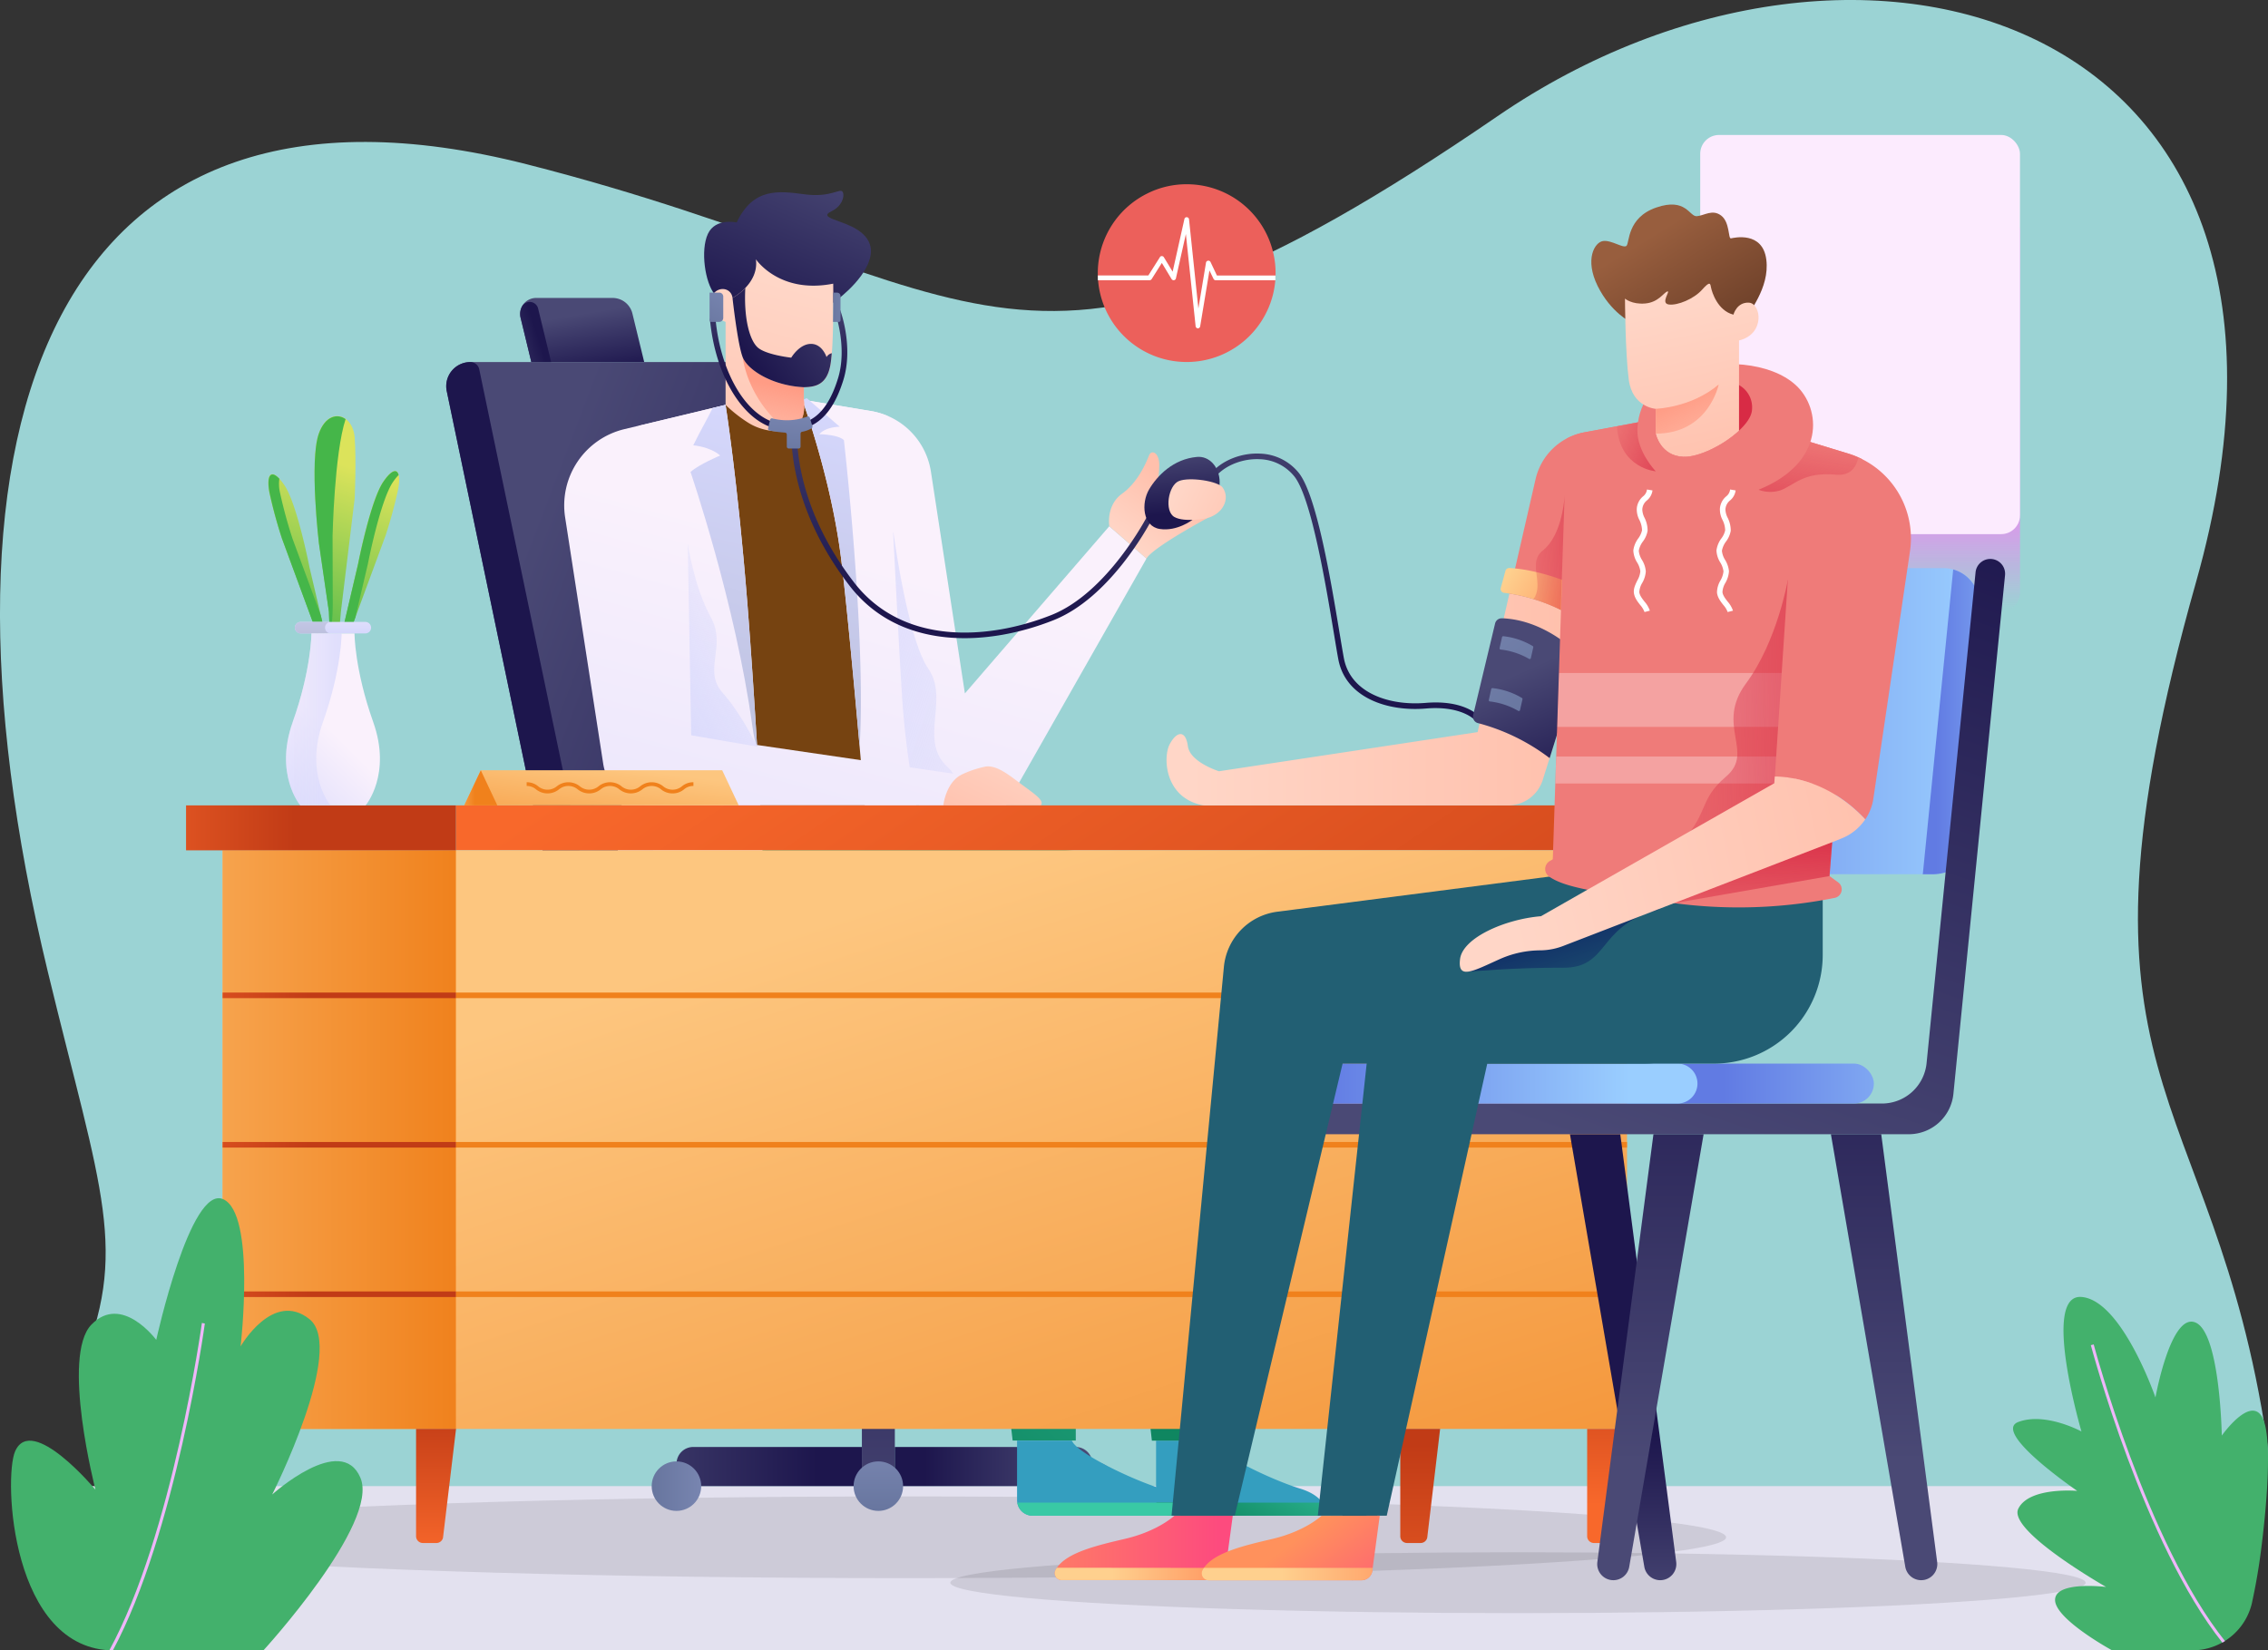<svg xmlns="http://www.w3.org/2000/svg" xmlns:xlink="http://www.w3.org/1999/xlink" viewBox="0 0 930 676.84"><rect x="0" y="0" width="930" height="676.84" fill="#333333" stroke="none"/><defs><style>.cls-1{fill:none;}.cls-2{fill:#9bd3d4;}.cls-3{fill:#e3e1ef;}.cls-4{opacity:0.1;}.cls-5{fill:url(#linear-gradient);}.cls-6{fill:#fcebfe;}.cls-7{fill:#ec605b;}.cls-8{fill:#fff;}.cls-9{fill:url(#linear-gradient-2);}.cls-10{fill:url(#linear-gradient-3);}.cls-11{fill:url(#linear-gradient-4);}.cls-12{fill:url(#linear-gradient-5);}.cls-13{fill:url(#linear-gradient-6);}.cls-14{fill:url(#linear-gradient-7);}.cls-15{fill:url(#linear-gradient-8);}.cls-16{fill:url(#linear-gradient-9);}.cls-17{fill:url(#linear-gradient-10);}.cls-18{fill:url(#linear-gradient-11);}.cls-19{fill:#349ebf;}.cls-20{fill:url(#linear-gradient-12);}.cls-21{fill:url(#linear-gradient-13);}.cls-22{fill:url(#linear-gradient-14);}.cls-23{fill:#764311;}.cls-24{fill:url(#linear-gradient-15);}.cls-25{fill:url(#linear-gradient-16);}.cls-26{fill:url(#linear-gradient-17);}.cls-27{fill:url(#linear-gradient-18);}.cls-28{fill:url(#linear-gradient-19);}.cls-29{fill:url(#linear-gradient-20);}.cls-30{fill:url(#linear-gradient-21);}.cls-31{fill:url(#linear-gradient-22);}.cls-32{fill:url(#linear-gradient-23);}.cls-33{fill:url(#linear-gradient-24);}.cls-34{fill:url(#linear-gradient-25);}.cls-35{fill:url(#linear-gradient-26);}.cls-36{fill:url(#linear-gradient-27);}.cls-37{fill:url(#linear-gradient-28);}.cls-38{fill:url(#linear-gradient-29);}.cls-39{fill:url(#linear-gradient-30);}.cls-40{fill:url(#linear-gradient-31);}.cls-41{fill:url(#linear-gradient-32);}.cls-42{fill:url(#linear-gradient-33);}.cls-43{fill:url(#linear-gradient-34);}.cls-44{fill:url(#linear-gradient-35);}.cls-45{fill:#39c9a5;}.cls-46{fill:url(#linear-gradient-36);}.cls-47{fill:url(#linear-gradient-37);}.cls-48{fill:url(#linear-gradient-38);}.cls-49{fill:url(#linear-gradient-39);}.cls-50{fill:url(#linear-gradient-40);}.cls-51{fill:url(#linear-gradient-41);}.cls-52{fill:url(#linear-gradient-42);}.cls-53{fill:url(#linear-gradient-43);}.cls-54{fill:url(#linear-gradient-44);}.cls-55{fill:url(#linear-gradient-45);}.cls-56{fill:url(#linear-gradient-46);}.cls-57{fill:#f0811c;}.cls-58{fill:url(#linear-gradient-47);}.cls-59{fill:url(#linear-gradient-48);}.cls-60{fill:url(#linear-gradient-49);}.cls-61{fill:url(#linear-gradient-50);}.cls-62{fill:url(#linear-gradient-51);}.cls-63{fill:url(#linear-gradient-52);}.cls-64{fill:#45b649;}.cls-65{fill:url(#linear-gradient-53);}.cls-66{fill:url(#linear-gradient-54);}.cls-67{fill:url(#linear-gradient-55);}.cls-68{fill:url(#linear-gradient-56);}.cls-69{fill:url(#linear-gradient-57);}.cls-70{fill:url(#linear-gradient-58);}.cls-71{fill:url(#linear-gradient-59);}.cls-72{fill:url(#linear-gradient-60);}.cls-73{fill:#43b16c;}.cls-74{fill:#efb6fa;}.cls-75{fill:url(#linear-gradient-61);}.cls-76{fill:url(#linear-gradient-62);}.cls-77{fill:url(#linear-gradient-63);}.cls-78{fill:url(#linear-gradient-64);}.cls-79{fill:url(#linear-gradient-65);}.cls-80{fill:url(#linear-gradient-66);}.cls-81{fill:url(#linear-gradient-67);}.cls-82{fill:url(#linear-gradient-68);}.cls-83{fill:url(#linear-gradient-69);}.cls-84{fill:url(#linear-gradient-70);}.cls-85{fill:#ef7b79;}.cls-86{fill:#225f73;}.cls-87{fill:url(#linear-gradient-71);}.cls-88{fill:url(#linear-gradient-72);}.cls-89{fill:url(#linear-gradient-73);}.cls-90{clip-path:url(#clip-path);}.cls-91{opacity:0.3;}.cls-92{fill:url(#linear-gradient-74);}.cls-93{fill:url(#linear-gradient-75);}.cls-94{fill:url(#linear-gradient-76);}.cls-95{fill:#d82b45;}.cls-96{fill:url(#linear-gradient-77);}.cls-97{fill:url(#linear-gradient-78);}.cls-98{fill:url(#linear-gradient-79);}.cls-99{fill:url(#linear-gradient-80);}.cls-100{fill:url(#linear-gradient-81);}.cls-101{fill:url(#linear-gradient-82);}.cls-102{fill:url(#linear-gradient-83);}.cls-103{fill:url(#linear-gradient-84);}.cls-104{fill:url(#linear-gradient-85);}.cls-105{fill:url(#linear-gradient-86);}.cls-106{fill:url(#linear-gradient-87);}.cls-107{fill:url(#linear-gradient-88);}</style><linearGradient id="linear-gradient" x1="762.74" y1="211.84" x2="762.74" y2="249.98" gradientUnits="userSpaceOnUse"><stop offset="0" stop-color="#dc98eb"></stop><stop offset="1" stop-color="#dc98eb" stop-opacity="0"></stop></linearGradient><linearGradient id="linear-gradient-2" x1="309.49" y1="135.05" x2="338.48" y2="64.79" gradientUnits="userSpaceOnUse"><stop offset="0" stop-color="#1d164d"></stop><stop offset="1" stop-color="#4a4975"></stop></linearGradient><linearGradient id="linear-gradient-3" x1="360.17" y1="462.71" x2="360.17" y2="640.4" xlink:href="#linear-gradient-2"></linearGradient><linearGradient id="linear-gradient-4" x1="334.99" y1="601.44" x2="238.39" y2="601.44" xlink:href="#linear-gradient-2"></linearGradient><linearGradient id="linear-gradient-5" x1="379.22" y1="601.44" x2="442.45" y2="601.44" xlink:href="#linear-gradient-2"></linearGradient><linearGradient id="linear-gradient-6" x1="267.22" y1="609.47" x2="287.53" y2="609.47" gradientUnits="userSpaceOnUse"><stop offset="0" stop-color="#67759e"></stop><stop offset="1" stop-color="#7885b0"></stop></linearGradient><linearGradient id="linear-gradient-7" x1="447.93" y1="621.67" x2="447.93" y2="595.81" xlink:href="#linear-gradient-6"></linearGradient><linearGradient id="linear-gradient-8" x1="356.18" y1="426.02" x2="356.18" y2="472.58" xlink:href="#linear-gradient-6"></linearGradient><linearGradient id="linear-gradient-9" x1="241.31" y1="154.25" x2="237.05" y2="129.02" xlink:href="#linear-gradient-2"></linearGradient><linearGradient id="linear-gradient-10" x1="417.59" y1="336.17" x2="203.36" y2="254.27" xlink:href="#linear-gradient-2"></linearGradient><linearGradient id="linear-gradient-11" x1="270.17" y1="363.91" x2="141.43" y2="537.86" xlink:href="#linear-gradient-2"></linearGradient><linearGradient id="linear-gradient-12" x1="454.33" y1="421.53" x2="567.02" y2="340.29" gradientUnits="userSpaceOnUse"><stop offset="0" stop-color="#0f8660"></stop><stop offset="1" stop-color="#39c9a5"></stop></linearGradient><linearGradient id="linear-gradient-13" x1="302.68" y1="543.14" x2="451.56" y2="363.3" xlink:href="#linear-gradient-12"></linearGradient><linearGradient id="linear-gradient-14" x1="235.4" y1="397.8" x2="414.25" y2="355.21" gradientUnits="userSpaceOnUse"><stop offset="0" stop-color="#0f8660"></stop><stop offset="1" stop-color="#0f8660" stop-opacity="0"></stop></linearGradient><linearGradient id="linear-gradient-15" x1="297.63" y1="562.06" x2="388.05" y2="238.74" gradientUnits="userSpaceOnUse"><stop offset="0" stop-color="#d5d7fc"></stop><stop offset="1" stop-color="#faf1fc"></stop></linearGradient><linearGradient id="linear-gradient-16" x1="279.97" y1="246.38" x2="486.67" y2="317.47" gradientUnits="userSpaceOnUse"><stop offset="0" stop-color="#d5d7fc"></stop><stop offset="1" stop-color="#d5d7fc" stop-opacity="0"></stop></linearGradient><linearGradient id="linear-gradient-17" x1="269.73" y1="554.26" x2="360.14" y2="230.94" xlink:href="#linear-gradient-15"></linearGradient><linearGradient id="linear-gradient-18" x1="322.12" y1="308.68" x2="357.14" y2="172.04" gradientUnits="userSpaceOnUse"><stop offset="0" stop-color="#bcc0dd"></stop><stop offset="1" stop-color="#d5d7fc"></stop></linearGradient><linearGradient id="linear-gradient-19" x1="211.9" y1="538.09" x2="302.31" y2="214.77" xlink:href="#linear-gradient-15"></linearGradient><linearGradient id="linear-gradient-20" x1="294.14" y1="214.49" x2="321.66" y2="116.22" gradientUnits="userSpaceOnUse"><stop offset="0" stop-color="#ffc0ac"></stop><stop offset="1" stop-color="#ffd6c7"></stop></linearGradient><linearGradient id="linear-gradient-21" x1="317.07" y1="157.64" x2="310.85" y2="188.93" gradientUnits="userSpaceOnUse"><stop offset="0" stop-color="#ff9c85"></stop><stop offset="1" stop-color="#ff9c85" stop-opacity="0"></stop></linearGradient><linearGradient id="linear-gradient-22" x1="318.17" y1="154.98" x2="320.62" y2="117.97" xlink:href="#linear-gradient-2"></linearGradient><linearGradient id="linear-gradient-23" x1="307.75" y1="146.83" x2="352.62" y2="115.71" xlink:href="#linear-gradient-2"></linearGradient><linearGradient id="linear-gradient-24" x1="398.17" y1="343.69" x2="419.29" y2="301.44" xlink:href="#linear-gradient-20"></linearGradient><linearGradient id="linear-gradient-25" x1="270.38" y1="336.72" x2="309.69" y2="389.78" xlink:href="#linear-gradient-16"></linearGradient><linearGradient id="linear-gradient-26" x1="233.38" y1="544.09" x2="323.79" y2="220.77" xlink:href="#linear-gradient-15"></linearGradient><linearGradient id="linear-gradient-27" x1="482.81" y1="199.85" x2="464.38" y2="224.91" xlink:href="#linear-gradient-20"></linearGradient><linearGradient id="linear-gradient-28" x1="463.48" y1="256.63" x2="472.33" y2="161.63" xlink:href="#linear-gradient-2"></linearGradient><linearGradient id="linear-gradient-29" x1="485.36" y1="210.22" x2="482.9" y2="183.2" xlink:href="#linear-gradient-2"></linearGradient><linearGradient id="linear-gradient-30" x1="518.84" y1="218.62" x2="482.72" y2="201.67" xlink:href="#linear-gradient-20"></linearGradient><linearGradient id="linear-gradient-31" x1="220.13" y1="136.51" x2="199.24" y2="143.14" xlink:href="#linear-gradient-2"></linearGradient><linearGradient id="linear-gradient-32" x1="322.93" y1="189.39" x2="324.56" y2="169.08" xlink:href="#linear-gradient-6"></linearGradient><linearGradient id="linear-gradient-33" x1="287.4" y1="136.08" x2="297.55" y2="119.05" xlink:href="#linear-gradient-6"></linearGradient><linearGradient id="linear-gradient-34" x1="340.21" y1="126.02" x2="348.64" y2="126.02" xlink:href="#linear-gradient-6"></linearGradient><linearGradient id="linear-gradient-35" x1="501.41" y1="629.18" x2="532.17" y2="580.8" xlink:href="#linear-gradient-12"></linearGradient><linearGradient id="linear-gradient-36" x1="280.83" y1="308.83" x2="315.72" y2="172.73" xlink:href="#linear-gradient-18"></linearGradient><linearGradient id="linear-gradient-37" x1="251.88" y1="291.39" x2="329.85" y2="244.22" xlink:href="#linear-gradient-16"></linearGradient><linearGradient id="linear-gradient-38" x1="360.17" y1="620.69" x2="360.17" y2="595.04" xlink:href="#linear-gradient-6"></linearGradient><linearGradient id="linear-gradient-39" x1="601.31" y1="585.4" x2="362.5" y2="234.57" gradientUnits="userSpaceOnUse"><stop offset="0" stop-color="#c13b16"></stop><stop offset="1" stop-color="#f8682b"></stop></linearGradient><linearGradient id="linear-gradient-40" x1="487.79" y1="800.9" x2="348.94" y2="374.36" gradientUnits="userSpaceOnUse"><stop offset="0" stop-color="#f0811c"></stop><stop offset="1" stop-color="#fdc67f"></stop></linearGradient><linearGradient id="linear-gradient-41" x1="188.56" y1="467.36" x2="-7.62" y2="467.36" xlink:href="#linear-gradient-40"></linearGradient><linearGradient id="linear-gradient-42" x1="120.76" y1="339.5" x2="31.77" y2="339.5" xlink:href="#linear-gradient-39"></linearGradient><linearGradient id="linear-gradient-43" x1="102.15" y1="589.52" x2="102.15" y2="685" xlink:href="#linear-gradient-39"></linearGradient><linearGradient id="linear-gradient-44" x1="178.78" y1="577.57" x2="178.78" y2="639" xlink:href="#linear-gradient-39"></linearGradient><linearGradient id="linear-gradient-45" x1="582.36" y1="592.5" x2="582.36" y2="689.32" xlink:href="#linear-gradient-39"></linearGradient><linearGradient id="linear-gradient-46" x1="658.99" y1="547.7" x2="658.99" y2="617" xlink:href="#linear-gradient-39"></linearGradient><linearGradient id="linear-gradient-47" x1="128.13" y1="408.19" x2="35.15" y2="408.19" xlink:href="#linear-gradient-39"></linearGradient><linearGradient id="linear-gradient-48" x1="128.13" y1="469.48" x2="35.15" y2="469.48" xlink:href="#linear-gradient-39"></linearGradient><linearGradient id="linear-gradient-49" x1="128.13" y1="530.76" x2="35.15" y2="530.76" xlink:href="#linear-gradient-39"></linearGradient><linearGradient id="linear-gradient-50" x1="241.54" y1="369.46" x2="248.75" y2="314.1" xlink:href="#linear-gradient-40"></linearGradient><linearGradient id="linear-gradient-51" x1="194.79" y1="323.09" x2="181.67" y2="323.09" xlink:href="#linear-gradient-40"></linearGradient><linearGradient id="linear-gradient-52" x1="118.87" y1="269.83" x2="143.11" y2="191.21" gradientUnits="userSpaceOnUse"><stop offset="0" stop-color="#45b649"></stop><stop offset="1" stop-color="#dce35b"></stop></linearGradient><linearGradient id="linear-gradient-53" x1="142.21" y1="173.17" x2="142.45" y2="172.39" xlink:href="#linear-gradient-52"></linearGradient><linearGradient id="linear-gradient-54" x1="136.44" y1="275.24" x2="160.68" y2="196.62" xlink:href="#linear-gradient-52"></linearGradient><linearGradient id="linear-gradient-55" x1="109.51" y1="266.94" x2="133.75" y2="188.32" xlink:href="#linear-gradient-52"></linearGradient><linearGradient id="linear-gradient-56" x1="115.14" y1="197.44" x2="115.35" y2="196.76" xlink:href="#linear-gradient-52"></linearGradient><linearGradient id="linear-gradient-57" x1="136.54" y1="260.02" x2="136.54" y2="241.31" xlink:href="#linear-gradient-15"></linearGradient><linearGradient id="linear-gradient-58" x1="128.27" y1="260.02" x2="128.27" y2="241.31" xlink:href="#linear-gradient-18"></linearGradient><linearGradient id="linear-gradient-59" x1="101.24" y1="333.35" x2="135.21" y2="298.71" xlink:href="#linear-gradient-15"></linearGradient><linearGradient id="linear-gradient-60" x1="153.31" y1="295.03" x2="106.48" y2="295.03" xlink:href="#linear-gradient-16"></linearGradient><linearGradient id="linear-gradient-61" x1="499.44" y1="634.81" x2="399.73" y2="634.81" gradientUnits="userSpaceOnUse"><stop offset="0" stop-color="#fd4b7e"></stop><stop offset="1" stop-color="#ff915c"></stop></linearGradient><linearGradient id="linear-gradient-62" x1="505.5" y1="645.5" x2="456.02" y2="645.5" gradientUnits="userSpaceOnUse"><stop offset="0" stop-color="#ff915c"></stop><stop offset="1" stop-color="#fed08e"></stop></linearGradient><linearGradient id="linear-gradient-63" x1="569.78" y1="588.5" x2="569.78" y2="662.23" xlink:href="#linear-gradient-2"></linearGradient><linearGradient id="linear-gradient-64" x1="665.58" y1="588.5" x2="665.58" y2="662.23" xlink:href="#linear-gradient-2"></linearGradient><linearGradient id="linear-gradient-65" x1="652.42" y1="295.74" x2="811.62" y2="295.74" gradientUnits="userSpaceOnUse"><stop offset="0" stop-color="#617be3"></stop><stop offset="1" stop-color="#9aceff"></stop></linearGradient><linearGradient id="linear-gradient-66" x1="793.93" y1="296.01" x2="843.36" y2="296.01" xlink:href="#linear-gradient-65"></linearGradient><linearGradient id="linear-gradient-67" x1="746.48" y1="180.51" x2="651.15" y2="469.43" xlink:href="#linear-gradient-2"></linearGradient><linearGradient id="linear-gradient-68" x1="706.96" y1="444.37" x2="822.66" y2="444.37" xlink:href="#linear-gradient-65"></linearGradient><linearGradient id="linear-gradient-69" x1="541.86" y1="444.37" x2="668.02" y2="444.37" xlink:href="#linear-gradient-65"></linearGradient><linearGradient id="linear-gradient-70" x1="645.98" y1="286.85" x2="487.91" y2="286.85" xlink:href="#linear-gradient-20"></linearGradient><linearGradient id="linear-gradient-71" x1="645.04" y1="324.03" x2="623.42" y2="275.63" xlink:href="#linear-gradient-2"></linearGradient><linearGradient id="linear-gradient-72" x1="649.87" y1="251.75" x2="619.16" y2="234.06" xlink:href="#linear-gradient-62"></linearGradient><linearGradient id="linear-gradient-73" x1="718.68" y1="157.83" x2="679.87" y2="94.94" gradientUnits="userSpaceOnUse"><stop offset="0" stop-color="#58311f"></stop><stop offset="1" stop-color="#985e3e"></stop></linearGradient><clipPath id="clip-path"><path class="cls-1" d="M752.35,368.22a200.39,200.39,0,0,1-65.85,2.16h0c-16.38-2.25-27.6-3.87-35.54-5.48s-12.47-3.18-15.71-5.39a3.79,3.79,0,0,1,.29-6.42l1.19-.69,1.67-50.82,4-121.68a25,25,0,0,1,7.32-2.6l29.29-5.47v-1.94l34.15-1.82v4.32L757.82,186a34.91,34.91,0,0,1,5.81,2.34l-12.33,157-1.1,13.93,3.51,2.55A3.57,3.57,0,0,1,752.35,368.22Z"></path></clipPath><linearGradient id="linear-gradient-74" x1="802.83" y1="292.11" x2="645.6" y2="296.04" gradientUnits="userSpaceOnUse"><stop offset="0" stop-color="#d82b45"></stop><stop offset="1" stop-color="#d82b45" stop-opacity="0"></stop></linearGradient><linearGradient id="linear-gradient-75" x1="695.42" y1="190.27" x2="657.75" y2="174.38" xlink:href="#linear-gradient-74"></linearGradient><linearGradient id="linear-gradient-76" x1="735.49" y1="231.91" x2="744.34" y2="176.71" xlink:href="#linear-gradient-74"></linearGradient><linearGradient id="linear-gradient-77" x1="705.62" y1="194.23" x2="690.22" y2="122.82" xlink:href="#linear-gradient-20"></linearGradient><linearGradient id="linear-gradient-78" x1="564.13" y1="678.73" x2="528.76" y2="633.2" xlink:href="#linear-gradient-61"></linearGradient><linearGradient id="linear-gradient-79" x1="640.06" y1="286.93" x2="601.74" y2="242.21" xlink:href="#linear-gradient-6"></linearGradient><linearGradient id="linear-gradient-80" x1="626.98" y1="298.15" x2="588.65" y2="253.43" xlink:href="#linear-gradient-6"></linearGradient><linearGradient id="linear-gradient-81" x1="676.79" y1="382.13" x2="676.79" y2="599.31" xlink:href="#linear-gradient-2"></linearGradient><linearGradient id="linear-gradient-82" x1="772.59" y1="382.13" x2="772.59" y2="599.31" xlink:href="#linear-gradient-2"></linearGradient><linearGradient id="linear-gradient-83" x1="689.58" y1="163.05" x2="704.81" y2="194.74" xlink:href="#linear-gradient-21"></linearGradient><linearGradient id="linear-gradient-84" x1="719.57" y1="337.05" x2="717.61" y2="397.33" xlink:href="#linear-gradient-74"></linearGradient><linearGradient id="linear-gradient-85" x1="669.83" y1="225.82" x2="617.26" y2="227.13" xlink:href="#linear-gradient-74"></linearGradient><linearGradient id="linear-gradient-86" x1="584.61" y1="645.5" x2="525.39" y2="645.5" xlink:href="#linear-gradient-62"></linearGradient><linearGradient id="linear-gradient-87" x1="627.61" y1="346.1" x2="651.64" y2="417.56" gradientUnits="userSpaceOnUse"><stop offset="0" stop-color="#00005c"></stop><stop offset="1" stop-color="#00005c" stop-opacity="0"></stop></linearGradient><linearGradient id="linear-gradient-88" x1="776.87" y1="334.72" x2="617.17" y2="368.62" xlink:href="#linear-gradient-20"></linearGradient></defs><g id="Layer_2" data-name="Layer 2"><g id="Illustration"><g id="Background"><path class="cls-2" d="M55.63,676.84c-13.09,0-51.66-40.1-27-52,32-15.43,3.72-63.05,3.72-63.05,21-48.81,9.17-72.67-12.74-163.28C-35.43,170.78,23.91,18.46,216,67.37S417.05,182.68,614.1,47.63C762.58-54.12,966.26,6.07,900.54,238.54c-58.81,208,6.8,203.79,29,352.26,4.56,30.55-37.65,86-37.65,86Z"></path><path class="cls-3" d="M55.63,676.84H884.37c30.89,0,29.46-64.3,28.91-67.37H21.41C17.85,615.86,30.2,676.84,55.63,676.84Z"></path><ellipse class="cls-4" cx="622.45" cy="649.07" rx="232.76" ry="12.48"></ellipse><ellipse class="cls-4" cx="371.13" cy="630.44" rx="336.66" ry="16.75"></ellipse><g id="Lung_Decor" data-name="Lung Decor"><rect class="cls-5" x="697.18" y="87.05" width="131.12" height="163.7" rx="7.72"></rect><rect class="cls-6" x="697.18" y="55.35" width="131.12" height="163.7" rx="7.72"></rect></g><g id="Heartbeat"><path class="cls-7" d="M523.06,112a36,36,0,0,1-3.85,16.27,36.44,36.44,0,1,1-48.86-48.87,35.9,35.9,0,0,1,16.26-3.84A36.41,36.41,0,0,1,523.06,112Z"></path><path class="cls-8" d="M496.34,107.36a1,1,0,0,0-1.8.26l-3.14,18.91-3.84-36.6a.94.94,0,0,0-.89-.85.93.93,0,0,0-1,.74l-4.82,21.59-3.61-5.93a1,1,0,0,0-.81-.46.84.84,0,0,0-.81.45l-4.74,7.5H450.18c0,.32,0,.63,0,1h0c0,.32,0,.64,0,.95h21.24a1,1,0,0,0,.8-.44l4.2-6.65,4,6.63a1,1,0,0,0,1,.45,1,1,0,0,0,.77-.74L486.27,96l4,37.8a1,1,0,0,0,.92.86h0a1,1,0,0,0,.94-.8l3.81-22.93,1.69,3.47a1,1,0,0,0,.86.53H523c0-.32,0-.63,0-.95s0-.64,0-1h-24Z"></path></g></g><g id="Doctor"><path class="cls-9" d="M341.67,124.16s12.12-8.36,14.94-17.81S350.14,93,345,91.15s-7.83-2.7-3.91-4.58,5.39-5.82,4.49-7.78-4.75,2.37-15.65.9S308.83,77,302.07,91.24c0,0-8.68-2-11.79,4.66s-1.23,20.07,2.86,24.9S341.67,124.16,341.67,124.16Z"></path><rect class="cls-10" x="353.42" y="442.07" width="13.51" height="162.48"></rect><path class="cls-11" d="M284.22,593.41h69.2a0,0,0,0,1,0,0v16.05a0,0,0,0,1,0,0h-76a0,0,0,0,1,0,0v-9.21A6.84,6.84,0,0,1,284.22,593.41Z"></path><path class="cls-12" d="M366.93,593.41h74.16a6.84,6.84,0,0,1,6.84,6.84v9.21a0,0,0,0,1,0,0h-81a0,0,0,0,1,0,0V593.41A0,0,0,0,1,366.93,593.41Z"></path><circle class="cls-13" cx="277.38" cy="609.47" r="10.15"></circle><circle class="cls-14" cx="447.93" cy="609.47" r="10.15"></circle><path class="cls-15" d="M435.68,421.77l-11.54,13.75a18.36,18.36,0,0,1-14.05,6.55H302.27a18.34,18.34,0,0,1-14-6.55l-11.54-13.75Z"></path><path class="cls-16" d="M264.16,148.48l-4.84-19.9a8.36,8.36,0,0,0-8.12-6.39H219.82a6.55,6.55,0,0,0-6.36,8.09l4.42,18.2Z"></path><path class="cls-17" d="M464.48,421.77H256.24a22.8,22.8,0,0,1-22.32-18.15L183.19,160.4a9.9,9.9,0,0,1,9.69-11.92H313.56A13.81,13.81,0,0,1,327,159L386,403.5h78.53a9.14,9.14,0,0,1,9.13,9.14h0A9.13,9.13,0,0,1,464.48,421.77Z"></path><path class="cls-18" d="M473.61,412.63a9.15,9.15,0,0,1-9.13,9.14H256.24a22.79,22.79,0,0,1-22.32-18.15L183.19,160.41a9.89,9.89,0,0,1,9.69-11.93h0a3.72,3.72,0,0,1,3.64,3l49.2,235.89a22.83,22.83,0,0,0,22.34,18.15H466.18a7.32,7.32,0,0,1,7.43,7.05Z"></path><path class="cls-19" d="M540.09,621.59H480.4a6.36,6.36,0,0,1-6.27-5.37,6.27,6.27,0,0,1-.08-1V590.8h22.47c2,5.12,24.59,16,36.62,19.69,5,1.53,7.67,3.71,9.09,5.73.2.31.38.6.54.89A3,3,0,0,1,540.09,621.59Z"></path><path class="cls-20" d="M355.37,339.5l121.94,13.58a22.83,22.83,0,0,1,20.3,22.72l-.22,215H472.33L451.2,403.5H320.87a30.58,30.58,0,0,1-30.59-30.59V339.5Z"></path><path class="cls-21" d="M312.74,348.71,420.32,363a23.63,23.63,0,0,1,20.51,23.39l.3,204.38H415.25L393.63,411H308.56a22.82,22.82,0,0,1-22.82-22.82V348.71Z"></path><path class="cls-22" d="M285.74,348.71v39.42A22.82,22.82,0,0,0,308.56,411H336c-28.49-21.78-23.23-62.24-23.23-62.24Z"></path><path class="cls-23" d="M355.37,339.5s-17.92,11.42-44.21,4.3L297.53,166.05,329.59,164S343.1,174.28,350,220,355.37,339.5,355.37,339.5Z"></path><path class="cls-24" d="M470.12,229.06l-59.2,104.17a18.59,18.59,0,0,1-32.63-.54l-3.3-6.27-5.7-10.85A117.88,117.88,0,0,1,356,269.37c-2.28-30.74-8.58-83.14-25.35-102.3-.3-.35-.61-.68-.93-1l-.15-2.1,27.59,4.59a30.35,30.35,0,0,1,6.85,2,29.83,29.83,0,0,1,17.72,22.87l13.93,90.94,59.2-68.55Z"></path><path class="cls-25" d="M388.31,314.3c-11.55-10.83,1-27.5-7.62-40s-14.34-56-14.34-56l-13.89,17.3c1.72,12.29,2.84,24.14,3.56,33.83a117.88,117.88,0,0,0,13.27,46.2l5.7,10.85,3.3,6.27A18.41,18.41,0,0,0,395,342.61C391,333.49,397.68,323.09,388.31,314.3Z"></path><path class="cls-26" d="M378.46,342.06l-23.1-2.56c-.47-5.55-1.53-18.12-2.87-33.32-2.16-24.33-5-55.38-7.34-75.07-3.45-29.5-12.49-56.38-15.41-65.06-.53-1.56-.33-2-.21-2.06a0,0,0,0,1,0,0,0,0,0,0,1,0,0l2.55.43,25,4.16a30.35,30.35,0,0,1,6.85,2c1.45,30.56,4.34,90.31,6,115.61A347.85,347.85,0,0,0,375,326.42C376.61,335,378,340.46,378.46,342.06Z"></path><path class="cls-27" d="M352.49,306.18c-2.16-24.33-5-55.38-7.34-75.07-3.45-29.5-12.49-56.38-15.41-65.06-.53-1.56-.33-2-.21-2.06a0,0,0,0,1,0,0,3,3,0,0,1,1.34-.67l1.24,1.08L344.33,175s-5.78,0-8.35,3.07c0,0,7.86.12,10.07,2.46C346.05,180.54,355.24,260.71,352.49,306.18Z"></path><path class="cls-28" d="M296,421.77a93,93,0,0,1-39.21-19.51,22.63,22.63,0,0,1-7.53-20.89c1.72-10.72,4.2-29.09,6-55,.53-7.72,1-16.09,1.42-25.14,1.91-44.27,4.17-99.89,5.26-126.63l28.34-6.8,7.23-1.74s5,31.37,9,82.12c1.58,20.3,2.89,40.47,3.9,57.33l0,.68c.54,9.22,1,17.43,1.37,24.11.62,11.44.94,18.42.94,18.42S285.2,372.62,296,421.77Z"></path><path class="cls-29" d="M297.53,166.05V132s-7.07-2.27-6.15-8.54,8.3-6.39,9-1.29c0,0,10.93-5.77,9.58-15.84,0,0,9.58,14.37,31.7,10,0,0,.36,24.93-1.11,33.29s-6.26,9.09-10.93,9.21V164s1.31,8.19-3.61,11.14-13.51,1.88-19.24-1.81A57.47,57.47,0,0,1,297.53,166.05Z"></path><path class="cls-30" d="M326,175.1a12.17,12.17,0,0,1-3.44,1.31c-16.37-12.84-18-29.9-18-29.9,2.08,5.29,12.4,11.68,25.06,12.29V164S330.9,172.15,326,175.1Z"></path><path class="cls-31" d="M324.06,176.41a28.88,28.88,0,0,1-4.61-.39c-14.22-2.29-26.14-21.3-28.35-45.2l2.29-.22c2.1,22.88,13.22,41,26.43,43.16,11.86,1.9,19.2-3.79,23.78-18.5,4-12.84-1.15-27.12-1.21-27.27l2.15-.79c.23.61,5.5,15.14,1.25,28.75C341.47,169.8,334.5,176.41,324.06,176.41Z"></path><path class="cls-32" d="M329.59,158.8c4.67-.12,9.46-.86,10.93-9.21.22-1.26.4-2.89.55-4.75a3.48,3.48,0,0,0-2.15,1.59s-1.72-5.48-6.47-5.4-8,5.65-8,5.65-10.65-1.15-13.92-4.34-5.56-12-4.91-24.24h0a23.24,23.24,0,0,1-5.25,4.09s2.09,19,4.18,24.33S316.93,158.19,329.59,158.8Z"></path><path class="cls-33" d="M394.12,317.76A42.36,42.36,0,0,1,404,314.4c5-.9,10.81,4.34,16.13,8.19s8,6,6.64,7.7h-40S382.24,320.46,394.12,317.76Z"></path><path class="cls-34" d="M255.28,326.36c-1.38,19.71-3.15,35.05-4.67,46,20.61-9.11,10.62-27.45,27.38-32.84,17.2-5.53,33.81-9.21,33.81-9.21l-55.13-28.45C256.28,310.65,255.8,318.82,255.28,326.36Z"></path><path class="cls-35" d="M394.12,317.76c-6.39,3.44-7.3,12.53-7.3,12.53H267.2a20.1,20.1,0,0,1-19.84-17L231.74,212.22A32.16,32.16,0,0,1,256,176l6-1.44,35.57-8.54-8.36,16.43a67.26,67.26,0,0,0-7.29,31.6l1.51,87.46,27,4Z"></path><path class="cls-36" d="M454.88,215.79s-1.47-8.51,5.25-13.34,10.07-13.27,11.05-15.72,4.26-1.23,4.18,4.25a58.55,58.55,0,0,1-1.31,10.81l21,10.69s-22.31,12-24.94,16.58Z"></path><path class="cls-37" d="M604.71,295.26c-.05-.06-5.47-5.93-20-4.7-15.76,1.35-33-4.4-35.94-20.24-.5-2.64-1.11-6.38-1.83-10.71-3.2-19.29-9.16-55.21-16.13-64.15a18.91,18.91,0,0,0-14.27-7.14c-6.5-.33-13.36,2.18-17.41,6.41-7.28,7.58-24.06,16.67-26.67,18.06-1.88,3.59-17.54,32.41-40.4,41.53C405.11,265.06,369,267,348.33,240.17c-21.95-28.54-24-53.84-23.82-63.39l2.29,0c-.14,9.31,1.84,34,23.35,62C370,264.58,405,262.62,431.2,252.19c23.08-9.21,39.21-40.45,39.37-40.76l.17-.33.32-.17c.19-.09,18.92-10,26.4-17.79,4.5-4.68,12-7.47,19.19-7.11a21.21,21.21,0,0,1,16,8c7.33,9.4,13.12,44.32,16.58,65.18.72,4.32,1.33,8,1.82,10.66,2.7,14.44,18.77,19.63,33.5,18.39,15.8-1.35,21.68,5.19,21.93,5.47Z"></path><path class="cls-38" d="M488.93,213.2s-6.2,4.81-13.32,3.74-7.7-10.64-4.43-16.21,9.93-12.53,19.71-13.35S506.26,204.33,488.93,213.2Z"></path><path class="cls-39" d="M495.06,212.48s-9.22,1.93-13.48-.45-2.53-12.94,1.81-14.74,16.17,0,18,2.7C504.51,204.5,501.57,210.64,495.06,212.48Z"></path><path class="cls-19" d="M483.09,621.59h-59.7a6.34,6.34,0,0,1-6.25-5.37,5.25,5.25,0,0,1-.09-1V590.8h22.48c2,5.12,24.57,16,36.6,19.69,5,1.53,7.69,3.71,9.1,5.73.21.31.39.6.55.89A3,3,0,0,1,483.09,621.59Z"></path><path class="cls-40" d="M213.46,130.28l4.42,18.2H226l-5.34-21.95a3.57,3.57,0,0,0-6.61-.84A6.49,6.49,0,0,0,213.46,130.28Z"></path><path class="cls-41" d="M332.82,175.64a.75.75,0,0,0,.31-.87l-1.08-3.46a.75.75,0,0,0-1-.48,23.83,23.83,0,0,1-14.35.75.75.75,0,0,0-.92.55l-.82,3.53a.75.75,0,0,0,.59.91,48.29,48.29,0,0,0,6.3.84.82.82,0,0,1,.78.81v4.92a.79.79,0,0,0,.79.8h4.05a.78.78,0,0,0,.8-.8c0-1.34,0-4,0-5.29a.8.8,0,0,1,.67-.79A11.55,11.55,0,0,0,332.82,175.64Z"></path><path class="cls-42" d="M290.94,120h4a1.63,1.63,0,0,1,1.63,1.63v8.74a1.63,1.63,0,0,1-1.63,1.63h-3.3a.68.68,0,0,1-.68-.68V120A0,0,0,0,1,290.94,120Z"></path><path class="cls-43" d="M344.66,121.44v9.91a.68.68,0,0,1-.67.67h-2.4c.08-4.62.08-9,.06-12h1.59A1.41,1.41,0,0,1,344.66,121.44Z"></path><path class="cls-44" d="M540.09,621.59H480.4a6.36,6.36,0,0,1-6.27-5.37h68.1c.2.31.38.6.54.89A3,3,0,0,1,540.09,621.59Z"></path><path class="cls-45" d="M483.09,621.59h-59.7a6.34,6.34,0,0,1-6.25-5.37h68.09c.21.31.39.6.55.89A3,3,0,0,1,483.09,621.59Z"></path><path class="cls-46" d="M310.43,306.18c-.67-1.29-1.31-4-1.91-8.31-6.94-50.52-25.37-104.31-25.37-104.31,3.45-3.13,12.16-6.75,12.16-6.75-4.21-3.69-11.05-4.18-11.05-4.18,2.51-5.18,6.52-12.21,7.95-15.3l5.32-1.28s5,31.37,9,82.12c1.58,20.3,2.89,40.47,3.9,57.33Z"></path><path class="cls-47" d="M310.43,306.18l-27-4.64L282,222.93S284.71,241,291.42,253s-3.32,21.83,4.81,31S310.43,306.18,310.43,306.18Z"></path><circle class="cls-48" cx="360.17" cy="609.47" r="10.15"></circle></g><g id="Doctor_s_Desk" data-name="Doctor's Desk"><g id="Desk"><rect class="cls-49" x="186.95" y="330.29" width="493.97" height="18.43"></rect><rect class="cls-50" x="91.28" y="348.71" width="575.88" height="237.3"></rect><rect class="cls-51" x="91.28" y="348.71" width="95.67" height="237.3"></rect><rect class="cls-52" x="76.29" y="330.29" width="110.66" height="18.43"></rect><path class="cls-53" d="M94,586v44a2.78,2.78,0,0,0,2.78,2.79h5.55a2.79,2.79,0,0,0,2.72-2.18L110.31,586Z"></path><path class="cls-54" d="M170.61,586v44a2.79,2.79,0,0,0,2.78,2.79h5.55a2.77,2.77,0,0,0,2.72-2.18L187,586Z"></path><path class="cls-55" d="M574.19,586v44a2.78,2.78,0,0,0,2.78,2.79h5.55a2.78,2.78,0,0,0,2.72-2.18L590.53,586Z"></path><path class="cls-56" d="M650.82,586v44a2.79,2.79,0,0,0,2.79,2.79h5.54a2.77,2.77,0,0,0,2.72-2.18L667.16,586Z"></path><rect class="cls-57" x="186.95" y="407.05" width="480.21" height="2.29"></rect><rect class="cls-57" x="186.95" y="468.33" width="480.21" height="2.29"></rect><rect class="cls-57" x="186.95" y="529.62" width="480.21" height="2.29"></rect><rect class="cls-58" x="91.28" y="407.05" width="95.67" height="2.29"></rect><rect class="cls-59" x="91.28" y="468.33" width="95.67" height="2.29"></rect><rect class="cls-60" x="91.28" y="529.62" width="95.67" height="2.29"></rect></g><g id="Nametag"><polygon class="cls-61" points="302.92 330.29 296.14 315.88 197.15 315.88 190.37 330.29 302.92 330.29"></polygon><polygon class="cls-62" points="197.15 315.88 203.93 330.29 190.37 330.29 197.15 315.88"></polygon><path class="cls-57" d="M275.78,325.38a7.27,7.27,0,0,1-4.72-1.67,6,6,0,0,0-7.66,0,7.51,7.51,0,0,1-9.44,0,6,6,0,0,0-7.65,0,7.49,7.49,0,0,1-9.43,0,6,6,0,0,0-7.66,0,7.49,7.49,0,0,1-9.43,0,5.75,5.75,0,0,0-3.83-1.39V320.8a7.22,7.22,0,0,1,4.72,1.67,6,6,0,0,0,7.65,0,7.51,7.51,0,0,1,9.44,0,6,6,0,0,0,7.65,0,7.49,7.49,0,0,1,9.43,0,6,6,0,0,0,7.66,0,7.51,7.51,0,0,1,9.44,0,6,6,0,0,0,7.67,0,7.17,7.17,0,0,1,4.72-1.67v1.52a5.75,5.75,0,0,0-3.84,1.39A7.23,7.23,0,0,1,275.78,325.38Z"></path></g><g id="Plant_Decor" data-name="Plant Decor"><path class="cls-63" d="M145.42,204.54h0l-5.63,46.3-.57,6.55s0,0,0,0c-.55,0-1.12,0-1.7,0-.83,0-1.62,0-2.4-.08l-.23-6.52-4.09-28v0s-4-33.81-.08-45,14-8.21,14.72,1.72S145.42,204.54,145.42,204.54Z"></path><path class="cls-64" d="M135.11,257.4l-.25-6.52-4.08-28v0s-4-33.81-.07-45c2.5-7.14,7.52-8.52,11-6-4.62,14.13-5.34,48-5.34,48h0l.08,28c0,2.59-.11,5.18-.35,7.75l-.16,1.71Z"></path><path class="cls-65" d="M143.07,173.26a8.79,8.79,0,0,0-1.37-1.3A6.71,6.71,0,0,1,143.07,173.26Z"></path><path class="cls-66" d="M158.14,219.52h0l-12.59,34.11-1.78,4.83s0,0,0,0c-.42-.09-.85-.2-1.29-.32-.62-.17-1.22-.35-1.79-.55l1.16-5,4.95-21.33h0s5.07-26,10.32-33.66,7.61-4.59,6.14,3.06A193.75,193.75,0,0,1,158.14,219.52Z"></path><path class="cls-64" d="M163.45,194.8a21.16,21.16,0,0,0-2.29,2.85c-5.26,7.63-10.32,33.66-10.32,33.66h0l-5,21.33,0,.18,0,.08-.27.72-1.77,4.83,0,0c-.42-.09-.86-.2-1.29-.32-.63-.17-1.22-.35-1.79-.55l1.15-5,5-21.33h0s5.06-26,10.3-33.66C160.59,192.57,162.81,192.22,163.45,194.8Z"></path><path class="cls-67" d="M115.6,220.8h0l12.59,34.11,1.78,4.83,0,0c.42-.09.85-.2,1.29-.31.62-.17,1.21-.36,1.79-.55l-1.16-5-5-21.32v0s-5.06-26-10.31-33.65-7.61-4.6-6.14,3.06A193.2,193.2,0,0,0,115.6,220.8Z"></path><path class="cls-68" d="M115.54,197.45c-.2-.26-.39-.48-.59-.7C115.14,197,115.34,197.19,115.54,197.45Z"></path><path class="cls-64" d="M133.07,258.9c-.58.2-1.17.38-1.8.55-.43.12-.86.23-1.28.32a0,0,0,0,1,0,0l-1.79-4.83-12.58-34.1v0a192.31,192.31,0,0,1-5.1-18.8c-1.3-6.77.4-9.92,4.45-5.24-.14-.16-.28-.32-.42-.46a15.77,15.77,0,0,0,.26,5.7,194.23,194.23,0,0,0,5.11,18.8v0l11.65,31.58.36,1.54Z"></path><path class="cls-69" d="M152.17,257.4a2.36,2.36,0,0,1-2.37,2.37H123.28a2.36,2.36,0,1,1,0-4.72H149.8A2.36,2.36,0,0,1,152.17,257.4Z"></path><path class="cls-70" d="M135.64,259.77H123.28a2.36,2.36,0,1,1,0-4.72h12.36a2.36,2.36,0,0,0,0,4.72Z"></path><path class="cls-71" d="M149.92,330.29H123.15s-10.8-12.61-3.12-34.18,7.68-36.34,7.68-36.34h17.66s0,14.79,7.67,36.34S149.92,330.29,149.92,330.29Z"></path><path class="cls-72" d="M135.52,330.29H123.15s-10.8-12.61-3.12-34.18,7.68-36.34,7.68-36.34h12.38s0,14.79-7.67,36.34S135.52,330.29,135.52,330.29Z"></path></g></g><g id="Plants"><path class="cls-73" d="M923.47,657.11q2.25-10.33,3.61-20.81c1.83-14.25,4.19-37.48,2.11-50-3.14-18.84-18.14,2.44-18.14,2.44s-.69-42.2-10.81-46.38-16.39,30.74-16.39,30.74-13.77-39.93-30.34-41.21,0,55.16,0,55.16-14.83-8.08-25.9-3.89,24.16,28.25,24.16,28.25-19.71-1.75-24.16,7.32,36,32.08,36,32.08-20.92-2.6-20.92,5.33,23.37,20.66,23.37,20.66H899a25.07,25.07,0,0,0,24.49-19.73Z"></path><path class="cls-74" d="M912.36,673c-32-40-53.6-120.81-53.83-121.65l-1.18.31c.23.85,21.81,81.67,53.95,122Z"></path><path class="cls-73" d="M108,676.84s47.68-52.09,39.8-70.78-36.19,6.84-36.19,6.84S141.89,553,126.92,541s-28.26,11.15-28.26,11.15,6.32-54.37-7.15-60.36-27.44,57.7-27.44,57.7-14.13-19.14-26.6-6.25,1.66,67.65,1.66,67.65S13.06,579.62,6.21,595.16c-4.81,10.9-1.71,81.68,40.55,81.68Z"></path><path class="cls-74" d="M46.29,676.83C72.08,628.74,83.9,543.7,84,542.78l-1.21-.24c-.13.92-12,86.55-37.95,134.25Z"></path></g><g id="Patient"><path class="cls-75" d="M505.5,621.59,502.61,643l-.16,1.16A4.48,4.48,0,0,1,498,648H435.38a2.84,2.84,0,0,1-2.57-4.12,7.09,7.09,0,0,1,.58-.95c4.35-6.42,17-9.28,28.05-11.88,13.59-3.2,20.15-9.49,20.15-9.49Z"></path><path class="cls-76" d="M502.61,643l-.16,1.16A4.48,4.48,0,0,1,498,648H435.38a2.84,2.84,0,0,1-2.57-4.12,7.09,7.09,0,0,1,.58-.95Z"></path><path class="cls-77" d="M571,465.15,548,640.57a6.61,6.61,0,0,0,6.56,7.47h0a6.6,6.6,0,0,0,6.51-5.49l30.5-177.4Z"></path><path class="cls-78" d="M664.4,465.15l22.93,175.42a6.61,6.61,0,0,1-6.55,7.47h0a6.62,6.62,0,0,1-6.52-5.49l-30.5-177.4Z"></path><path class="cls-79" d="M652.42,233H797a14.62,14.62,0,0,1,14.62,14.62v91.58a19.3,19.3,0,0,1-19.3,19.3H652.42a0,0,0,0,1,0,0V233A0,0,0,0,1,652.42,233Z"></path><path class="cls-80" d="M800.92,233.54l-12.47,125h3.87a19.3,19.3,0,0,0,19.3-19.3V247.61A14.62,14.62,0,0,0,800.92,233.54Z"></path><path class="cls-81" d="M517.85,452.56h253.9A18.39,18.39,0,0,0,790,436l20.09-201.31a6.07,6.07,0,0,1,7.27-5.34h0a6.07,6.07,0,0,1,4.81,6.55L801,448.59a18.39,18.39,0,0,1-18.3,16.56H517.85a6.3,6.3,0,0,1-6.29-6.3h0A6.29,6.29,0,0,1,517.85,452.56Z"></path><rect class="cls-82" x="524.66" y="436.18" width="243.72" height="16.38" rx="8.19"></rect><path class="cls-83" d="M696.05,444.37a8.19,8.19,0,0,0-8.19-8.19h-155a8.19,8.19,0,0,0,0,16.38h155A8.19,8.19,0,0,0,696.05,444.37Z"></path><path class="cls-84" d="M652.42,256.61l-4,12.73-10.09,32.24-2.92,9.33-2.8,8.93a14.9,14.9,0,0,1-14.22,10.45H494.23a7.15,7.15,0,0,1-1.3-.12c-15.45-3.16-16.14-19.74-13.24-25.07s6.51-5.76,7.39.87,12.76,10.32,12.76,10.32L605.9,300.24l.81-3.52,9.89-43.11,2.34-10.19a73.91,73.91,0,0,1,21.1,6.69Z"></path><path class="cls-85" d="M678.94,171.83l-22.82,72.95-3.7,11.83L640,250.11a73.91,73.91,0,0,0-21.1-6.69l2.36-10.26,8.42-36.72a25.28,25.28,0,0,1,19.93-19.14Z"></path><path class="cls-86" d="M635.21,359.51,523.75,373.9a25.24,25.24,0,0,0-21.89,22.63L480.4,621.59h25.92l44.22-185.41H674a43.24,43.24,0,0,0,43.24-43.24V359.51Z"></path><path class="cls-87" d="M648.45,269.34l-10.09,32.24-2.92,9.33a83.6,83.6,0,0,0-28.73-14.19l-.64-.16a2.73,2.73,0,0,1-2-3.29l9-37.59a2.74,2.74,0,0,1,2.78-2.1l.74,0C631.28,254.45,642.74,263.69,648.45,269.34Z"></path><path class="cls-86" d="M702.86,436.18h-93L568.64,621.59H540.38l23.2-214.76a25.92,25.92,0,0,1,20.55-22.62l111.85-23h51.43v30.47A44.55,44.55,0,0,1,702.86,436.18Z"></path><path class="cls-88" d="M656.12,244.78l-3.7,11.83L640,250.11a73.91,73.91,0,0,0-21.1-6.69c-.7-.11-1.4-.2-2.12-.29a1.59,1.59,0,0,1-1.38-2l1.9-7a1.61,1.61,0,0,1,1.57-1.18c.6,0,1.39.08,2.39.17C627.07,233.69,639.44,235.91,656.12,244.78Z"></path><path class="cls-89" d="M668.75,132.14s-8.23-3.93-13.63-14.86-1.23-17.94,2.21-18.43,8.23,3.07,9.58,2S667,89.27,679.2,85.09s13.51,3.81,16.58,3.57,6.39-3,10-.25,2.82,9.58,4,9.34,13-3.07,14.5,8.72-7.62,21.86-8.48,24.69S668.75,132.14,668.75,132.14Z"></path><path class="cls-85" d="M752.35,368.22a200.39,200.39,0,0,1-65.85,2.16h0c-16.38-2.25-27.6-3.87-35.54-5.48s-12.47-3.18-15.71-5.39a3.79,3.79,0,0,1,.29-6.42l1.19-.69,1.67-50.82,4-121.68a25,25,0,0,1,7.32-2.6l29.29-5.47v-1.94l34.15-1.82v4.32L757.82,186a34.91,34.91,0,0,1,5.81,2.34l-12.33,157-1.1,13.93,3.51,2.55A3.57,3.57,0,0,1,752.35,368.22Z"></path><g class="cls-90"><g class="cls-91"><rect class="cls-8" x="615.74" y="275.99" width="155.95" height="22.11"></rect><rect class="cls-8" x="615.74" y="310.26" width="155.95" height="11.06"></rect></g></g><path class="cls-92" d="M733.11,237.85s-4.37,25.2-17.14,42.4,3.76,28.11-8.19,38.21-6.55,15.7-20.31,28.72S724.16,336,724.16,336l31.37-44.53.89-11.34Z"></path><path class="cls-85" d="M783.19,226.1l-15,101.33a20.63,20.63,0,0,1-3.33,8.6c-17.3-18.62-37.08-17.55-37.08-17.55L734,224.29a47.28,47.28,0,0,0-4.34-23.13c-.62-1.31-1.29-2.61-2-3.86l-2.46-4.22-12.1-20.69,19.83,6,24.9,7.6a32.35,32.35,0,0,1,4.16,1.56q.85.36,1.65.78A36.32,36.32,0,0,1,783.19,226.1Z"></path><path class="cls-93" d="M678.94,193.28l-1.14-20.89-.17-.32L663,174.8C664.15,192.16,678.94,193.28,678.94,193.28Z"></path><path class="cls-94" d="M762,187.59c-.75,3.74-3,7.6-9.08,7.08-11.54-1-15.36,2.58-20.88,5.53a12.38,12.38,0,0,1-2.35,1,13.76,13.76,0,0,1-8.58-.35l4.1-7.73,7.73-14.65,24.9,7.6A32.35,32.35,0,0,1,762,187.59Z"></path><path class="cls-85" d="M678.94,193.28s-7.77-8.11-7.52-17,4.5-18.83,19.08-24,35.38-3.93,45.86,5.65,12.3,31.77-15.27,42.91S678.94,193.28,678.94,193.28Z"></path><path class="cls-95" d="M718.38,168.39c-.27,2.54-2.32,5.44-5.29,8.21-6.2,5.79-16.44,10.94-22.83,10.7-9.47-.37-11.32-9.46-11.32-9.46s3.08-21.74,18.32-22.72c7.08-.46,12.33.67,15.83,2.81A10.44,10.44,0,0,1,718.38,168.39Z"></path><path class="cls-96" d="M713.09,139.63v37c-6.2,5.79-16.44,10.94-22.83,10.7-9.47-.37-11.32-9.46-11.32-9.46v-10.2s-9.57-.61-11.05-11.91-1.56-33.3-1.56-33.3,2.8,2.47,8.29,2,7.61-4.51,9.08-4.93-3,4.84.58,5.34,10.32-2.29,13.67-6.07,3.36-2.46,3.68-.81,2.63,9.42,9.17,11.05c0,0,1.32-5.16,6.32-4.92S724,136.93,713.09,139.63Z"></path><path class="cls-97" d="M565.77,621.59,562.88,643l-.15,1.16a4.5,4.5,0,0,1-4.48,3.91h-62.6a2.84,2.84,0,0,1-2.57-4.12,7.09,7.09,0,0,1,.58-.95c4.36-6.42,17-9.28,28.06-11.88,13.59-3.2,20.14-9.49,20.14-9.49Z"></path><path class="cls-8" d="M674.34,251a9.27,9.27,0,0,0-1.77-2.89c-1.14-1.45-2.42-3.11-2.6-5.11-.16-1.7.64-3.34,1.41-4.93a9.31,9.31,0,0,0,1.25-3.75,9,9,0,0,0-1.32-3.65,10.17,10.17,0,0,1-1.56-4.92,10.48,10.48,0,0,1,2-4.92,8.83,8.83,0,0,0,1.57-3.35,9.82,9.82,0,0,0-1.09-4.26,9.31,9.31,0,0,1-1.07-4.5,7.21,7.21,0,0,1,2.57-5.15,4.12,4.12,0,0,0,1.61-2.83l2.27.38a6.39,6.39,0,0,1-2.31,4.13,5,5,0,0,0-1.87,3.75,8,8,0,0,0,.92,3.35,11.59,11.59,0,0,1,1.25,5.33,10.17,10.17,0,0,1-1.91,4.37,8.92,8.92,0,0,0-1.7,3.81,8.45,8.45,0,0,0,1.31,3.76,10.71,10.71,0,0,1,1.57,4.68,10.9,10.9,0,0,1-1.48,4.77,8.24,8.24,0,0,0-1.19,3.73c.12,1.33,1.14,2.64,2.13,3.91a11,11,0,0,1,2.19,3.73Z"></path><path class="cls-8" d="M708.43,251a9.08,9.08,0,0,0-1.77-2.89c-1.13-1.45-2.42-3.11-2.6-5.11a9.75,9.75,0,0,1,1.41-4.93,9.31,9.31,0,0,0,1.25-3.75,9,9,0,0,0-1.32-3.65,10.17,10.17,0,0,1-1.56-4.92,10.56,10.56,0,0,1,2-4.93,8.44,8.44,0,0,0,1.57-3.34,9.82,9.82,0,0,0-1.09-4.26,9.31,9.31,0,0,1-1.07-4.5,7.17,7.17,0,0,1,2.58-5.15,4.19,4.19,0,0,0,1.61-2.83l2.26.38a6.39,6.39,0,0,1-2.31,4.13,5,5,0,0,0-1.87,3.75,8,8,0,0,0,.92,3.35,11.59,11.59,0,0,1,1.26,5.32,10.3,10.3,0,0,1-1.92,4.38,9,9,0,0,0-1.7,3.81,8.45,8.45,0,0,0,1.31,3.76,10.86,10.86,0,0,1,1.58,4.68,11,11,0,0,1-1.49,4.77,8.09,8.09,0,0,0-1.18,3.73c.12,1.33,1.14,2.64,2.12,3.91a10.81,10.81,0,0,1,2.19,3.73Z"></path><path class="cls-98" d="M628.43,264.91a29.76,29.76,0,0,0-12-4,.49.49,0,0,0-.52.39l-1,4.48a.49.49,0,0,0,.43.6A30,30,0,0,1,627,270.21a.49.49,0,0,0,.73-.31l1-4.45A.5.5,0,0,0,628.43,264.91Z"></path><path class="cls-99" d="M624,286.19a30,30,0,0,0-12-4,.49.49,0,0,0-.51.39l-1,4.49a.48.48,0,0,0,.42.59,30,30,0,0,1,11.64,3.87.5.5,0,0,0,.74-.31l1-4.45A.51.51,0,0,0,624,286.19Z"></path><path class="cls-100" d="M678,465.15,655,640.57a6.61,6.61,0,0,0,6.56,7.47h0a6.61,6.61,0,0,0,6.51-5.49l30.5-177.4Z"></path><path class="cls-101" d="M771.41,465.15l22.93,175.42a6.61,6.61,0,0,1-6.55,7.47h0a6.62,6.62,0,0,1-6.52-5.49l-30.5-177.4Z"></path><path class="cls-102" d="M704.75,157.69c-11.3,9.59-25.81,9.95-25.81,9.95v10.2C700.72,177.84,704.75,157.69,704.75,157.69Z"></path><polygon class="cls-103" points="750.2 359.28 686.5 370.38 698.6 344.54 751.3 345.35 750.2 359.28"></polygon><path class="cls-104" d="M640,250.11,641.58,203s-.63,16.18-9,22.81c-6.36,5.05.83,13.65-3.8,19.89A71.52,71.52,0,0,1,640,250.11Z"></path><path class="cls-105" d="M562.88,643l-.15,1.16a4.5,4.5,0,0,1-4.48,3.91h-62.6a2.84,2.84,0,0,1-2.57-4.12,7.09,7.09,0,0,1,.58-.95Z"></path><path class="cls-106" d="M601.31,398.52s20.6-1.8,39.56-1.65,14.1-16.71,37.63-23.31C694.9,369,602.83,376.14,601.31,398.52Z"></path><path class="cls-107" d="M755,343.9a21,21,0,0,0,9.83-7.87c-17.31-18.62-37.09-17.56-37.09-17.56h0l-.18,2.73-76.68,43.7-19,10.84c-14.76,1.22-32.08,8.84-33.18,17.57s5.41,4.9,16.34,0a41.17,41.17,0,0,1,16.53-3.57,26.89,26.89,0,0,0,9.58-1.86l45.32-17.5,64.8-25Z"></path></g></g></g></svg>